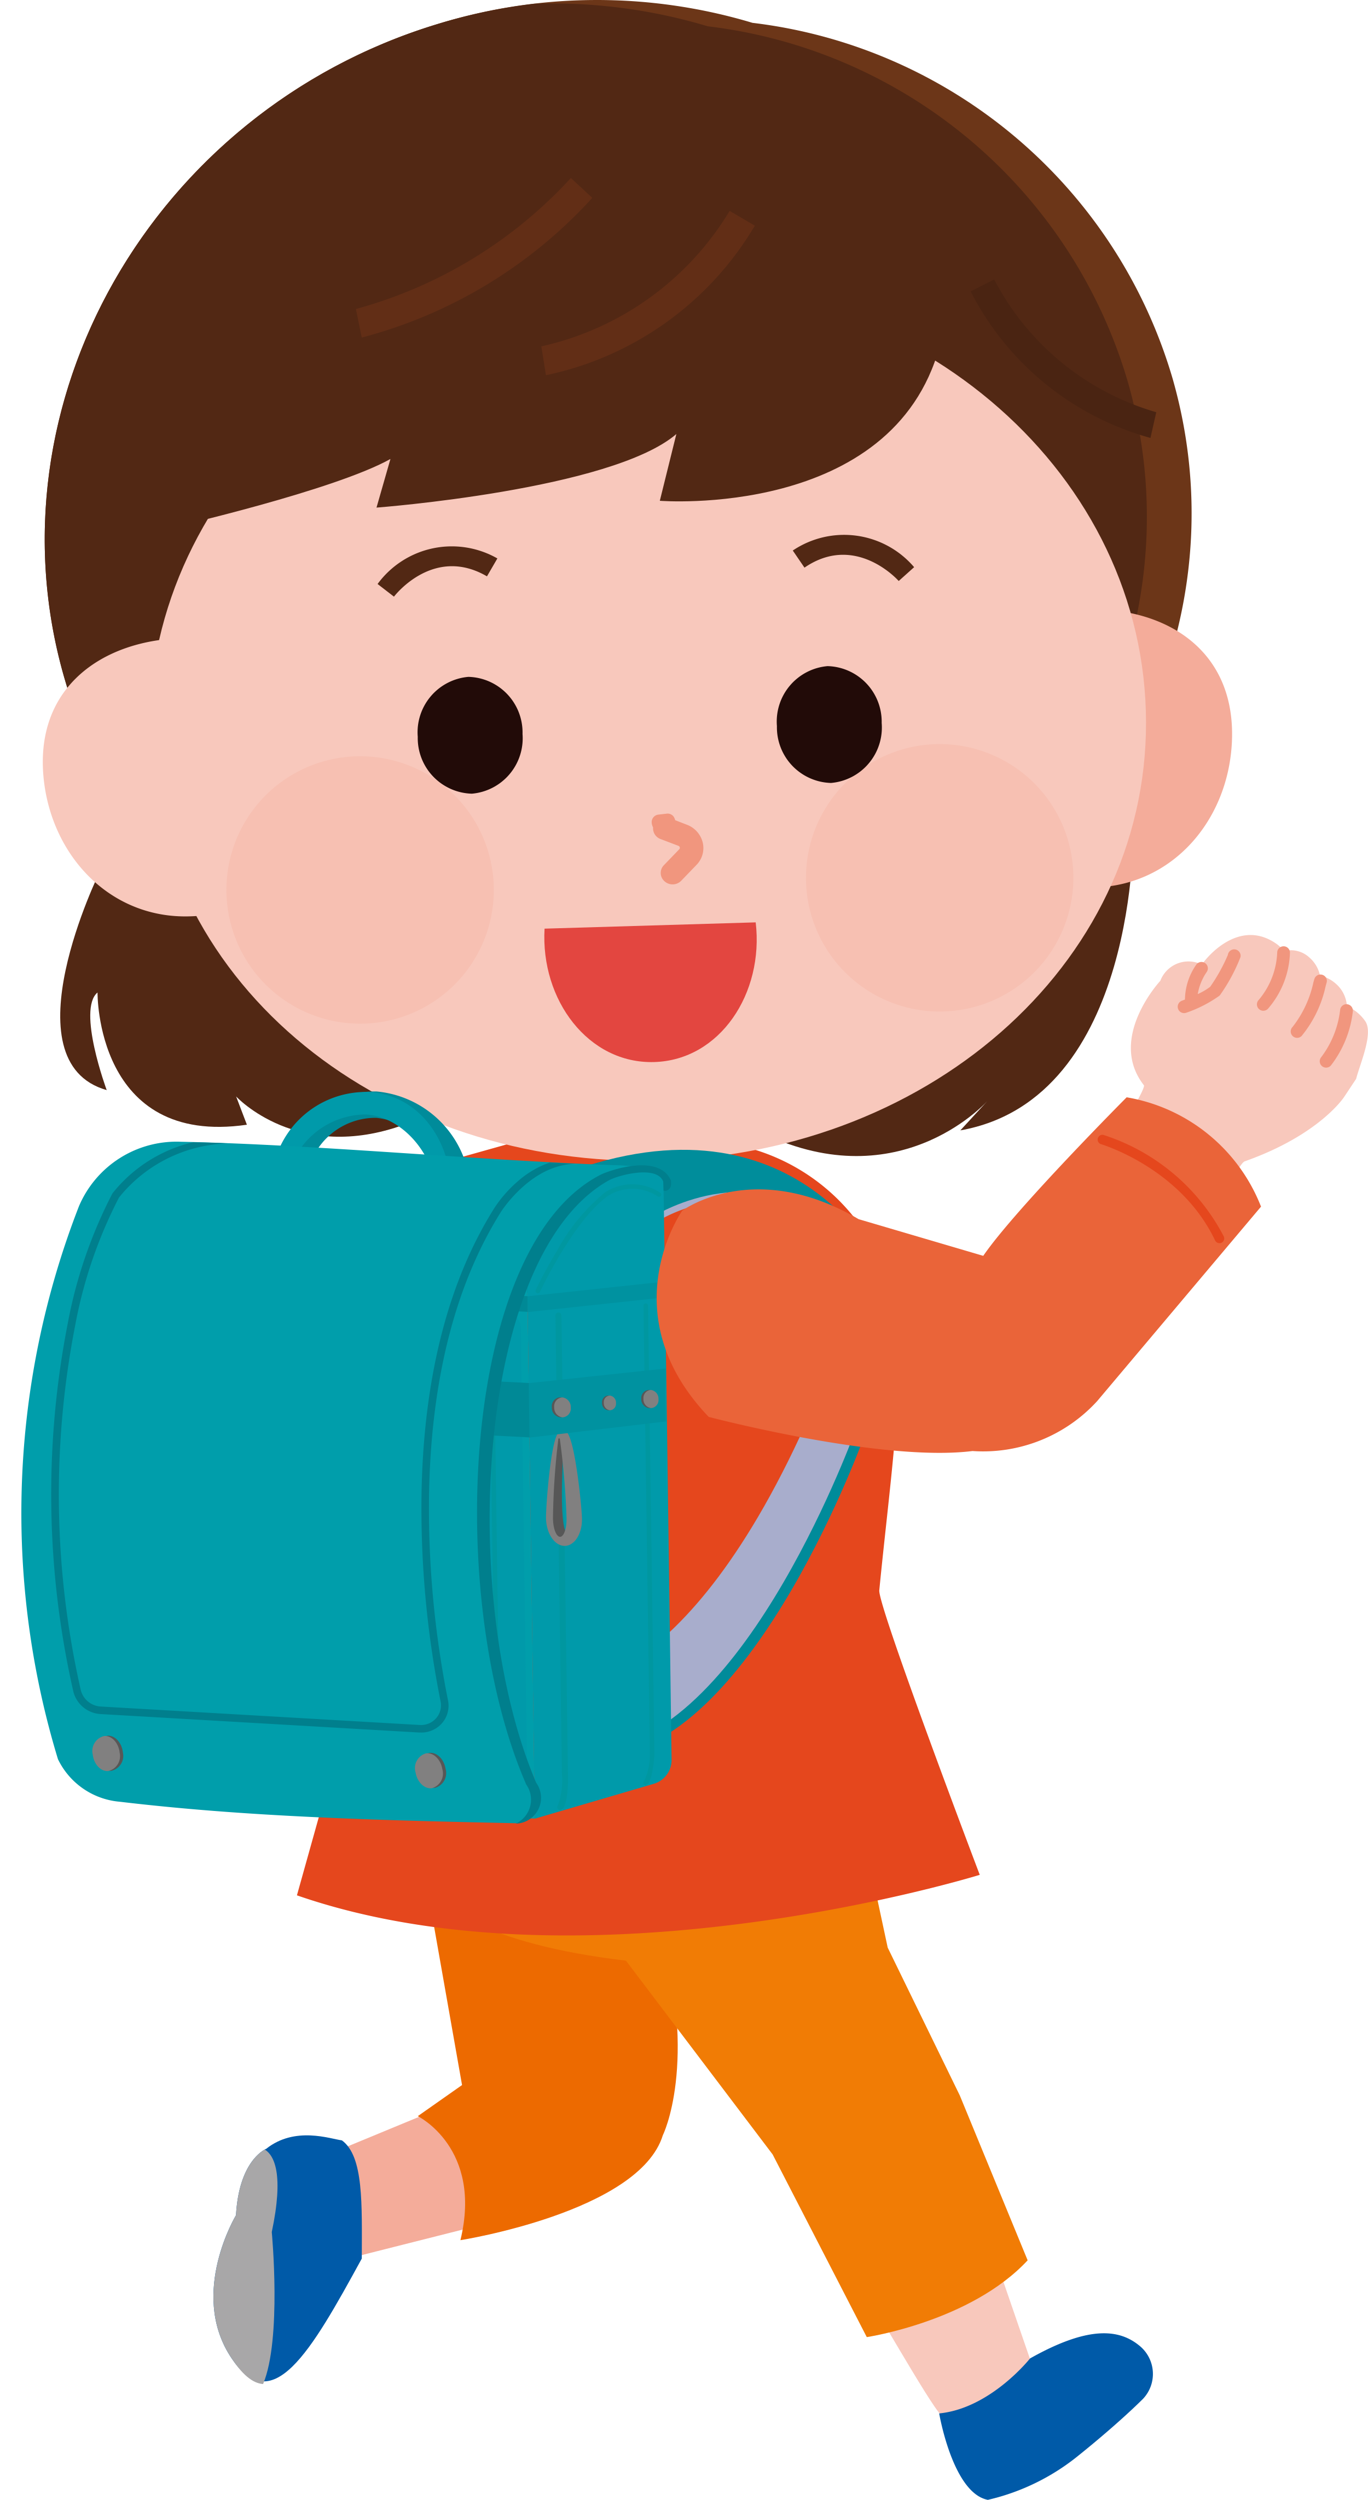 <svg id="lot_icon_01" xmlns="http://www.w3.org/2000/svg" xmlns:xlink="http://www.w3.org/1999/xlink" width="90.996" height="166.26" viewBox="0 0 90.996 166.26">
  <defs>
    <clipPath id="clip-path">
      <rect id="長方形_42" data-name="長方形 42" width="90.996" height="166.26" fill="none"/>
    </clipPath>
    <clipPath id="clip-path-2">
      <path id="パス_289" data-name="パス 289" d="M44.06,0A35.43,35.43,0,0,1,54.182,1.52,33.219,33.219,0,0,1,82.131,25.189C87.311,43.324,76.044,62,57.22,67.8a36.861,36.861,0,0,1-21.621.188c-12.716-1.687-23.534-10.1-27.22-23C3.2,26.849,14.259,7.445,33.083,1.645A36.744,36.744,0,0,1,43.741,0Z" transform="translate(-7.103)" fill="none"/>
    </clipPath>
  </defs>
  <g id="グループ_38" data-name="グループ 38" transform="translate(0 0)">
    <g id="グループ_37" data-name="グループ 37" clip-path="url(#clip-path)">
      <path id="パス_279" data-name="パス 279" d="M43.581,84.286l-.694.314L32.266,88.992c-.172,5.236,2.275,6.431,2.275,6.431L45.322,92.7l4.391-1.417Z" transform="translate(-11.999 54.94)" fill="#f4ac9a"/>
      <path id="パス_280" data-name="パス 280" d="M49.061,86.309c-.776-.1-3.12-.963-5.033.558-.206.091-1.819.909-2.014,4.42,0,0-3.091,5.111-.4,9.349,2.76,4.344,5.39-.286,8.768-6.465.007-3.606.135-6.8-1.323-7.863" transform="translate(-26.317 56.041)" fill="#005aa8"/>
      <path id="パス_281" data-name="パス 281" d="M47.215,102.143c1.255-2.978.578-10.109.578-10.109.808-3.822.178-5.089-.467-5.487-.41.228-1.738,1.2-1.913,4.369,0,0-3.091,5.111-.4,9.349.79,1.245,1.5,1.825,2.2,1.878" transform="translate(-29.715 56.413)" fill="#a8a7a8"/>
      <path id="パス_282" data-name="パス 282" d="M28.386,75.865,30.743,89.22,27.8,91.288s4.323,2.126,2.835,8.249c0,0,11.893-1.873,13.464-6.979,0,0,2.357-4.714-.2-13.945Z" transform="translate(-0.009 49.451)" fill="#ed6a00"/>
      <path id="パス_283" data-name="パス 283" d="M13.435,91.4c2.357,3.753,6.305,10.791,7.048,11.485,2.337-.033,6.141-2.423,6.217-2.866L22.746,88.541Z" transform="translate(42.103 57.713)" fill="#f8c8bc"/>
      <path id="パス_284" data-name="パス 284" d="M8.66,99.274s.894,5.3,3.238,5.75a14.866,14.866,0,0,0,6.074-2.986s2.412-1.916,4.245-3.731a2.414,2.414,0,0,0-.233-3.533c-1.369-1.132-3.424-1.328-7.28.844,0,0-2.623,3.323-6.044,3.657" transform="translate(53.812 61.235)" fill="#005aa8"/>
      <path id="パス_285" data-name="パス 285" d="M46.245,82.606l-.872-4.072-.728-6.546-30.572.776s-4.049,8.49,14.761,10.71l9.757,12.888,6.262,12.149s6.92-1.036,10.7-5.107L51.041,92.439Z" transform="translate(12.803 46.924)" fill="#f17c05"/>
      <path id="パス_286" data-name="パス 286" d="M54.371,76.015c.664-6.789,1.594-13.038,1.193-17.706a13.485,13.485,0,0,0-10.375-11.84l-1.031-.249a20.478,20.478,0,0,0-4.805-.573H34.931a20.434,20.434,0,0,0-5.527.763l-6.209,1.743a2.255,2.255,0,0,0-1.381,1.1c-3.986,7.42-3.632,14.164-2.281,26.512.183,1.675-.01,3.176.715,4.05L15.634,96.3c19.346,6.715,45.42-1.363,45.42-1.363s-6.786-17.878-6.683-18.92" transform="translate(4.117 29.753)" fill="#e5471d"/>
      <path id="パス_287" data-name="パス 287" d="M82.131,25.19A33.223,33.223,0,0,0,54.182,1.519a35.991,35.991,0,0,0-21.1.126c-18.824,5.8-29.885,25.2-24.7,43.337C12.066,57.89,22.883,66.3,35.6,67.989a36.856,36.856,0,0,0,21.619-.19C76.042,62,87.311,43.325,82.131,25.19" transform="translate(-4.129 0)" fill="#6c3618"/>
    </g>
  </g>
  <g id="グループ_40" data-name="グループ 40" transform="translate(2.974)">
    <g id="グループ_39" data-name="グループ 39" clip-path="url(#clip-path-2)">
      <path id="パス_288" data-name="パス 288" d="M83.932,25.329A33.223,33.223,0,0,0,55.983,1.658a35.991,35.991,0,0,0-21.1.126C16.06,7.583,5,26.987,10.18,45.121c3.687,12.907,14.5,21.318,27.22,23.007a36.856,36.856,0,0,0,21.619-.19c18.824-5.8,30.093-24.473,24.913-42.609" transform="translate(-11.879 0.091)" fill="#522814"/>
    </g>
  </g>
  <g id="グループ_42" data-name="グループ 42" transform="translate(0 0)">
    <g id="グループ_41" data-name="グループ 41" clip-path="url(#clip-path)">
      <path id="パス_290" data-name="パス 290" d="M41.441,35.459s-6.217,12.628.461,14.526c0,0-1.984-5.354-.611-6.492,0,0-.137,10.261,9.936,8.794l-.717-1.88s4.1,4.46,11.185,1.872L60.422,34.542Z" transform="translate(-34.804 22.515)" fill="#522814"/>
      <path id="パス_291" data-name="パス 291" d="M60.815,34.667a9.332,9.332,0,0,1-9.13,9.529c-5.193.155-9.075-3.9-9.68-8.969-.75-6.289,3.935-9.376,9.13-9.529a9.331,9.331,0,0,1,9.68,8.969" transform="translate(-39.079 16.748)" fill="#f8c8bc"/>
      <path id="パス_292" data-name="パス 292" d="M34.487,33.313s.368,18.043-11.512,20.151l1.86-2.019S19.277,57.815,10.359,53.9l-.92-19.259s25.673-1.214,25.048-1.326" transform="translate(40.905 21.714)" fill="#522814"/>
      <path id="パス_293" data-name="パス 293" d="M5.478,34.066a9.331,9.331,0,0,0,9.68,8.969c5.195-.154,8.827-4.427,9.13-9.529.375-6.32-4.486-9.125-9.68-8.969a9.331,9.331,0,0,0-9.13,9.529" transform="translate(57.647 15.99)" fill="#f4ac9a"/>
      <path id="パス_294" data-name="パス 294" d="M75.234,39.914c.486,16.333-13.978,29.36-32.282,29.9s-33.516-11.6-34-27.932,13.958-30.015,32.262-30.56S74.748,23.581,75.234,39.914" transform="translate(0.985 7.371)" fill="#f8c8bc"/>
      <path id="パス_295" data-name="パス 295" d="M35.272,40.436a8.893,8.893,0,1,0,7.722-9.918,8.888,8.888,0,0,0-7.722,9.918" transform="translate(-20.143 19.847)" fill="#f7c0b2"/>
      <path id="パス_296" data-name="パス 296" d="M29.621,39.576a8.893,8.893,0,1,1-8.13-9.586,8.888,8.888,0,0,1,8.13,9.586" transform="translate(41.747 19.528)" fill="#f7c0b2"/>
      <path id="パス_297" data-name="パス 297" d="M41.017,31.034a3.7,3.7,0,0,1-3.368,3.989,3.7,3.7,0,0,1-3.6-3.781,3.7,3.7,0,0,1,3.37-3.989,3.7,3.7,0,0,1,3.6,3.781" transform="translate(-6.261 17.763)" fill="#220b08"/>
      <path id="パス_298" data-name="パス 298" d="M26.554,30.6a3.7,3.7,0,0,1-3.368,3.989,3.7,3.7,0,0,1-3.6-3.781,3.7,3.7,0,0,1,3.368-3.989,3.7,3.7,0,0,1,3.6,3.781" transform="translate(32.093 17.483)" fill="#220b08"/>
      <path id="パス_299" data-name="パス 299" d="M36.149,25.361l-1.09-.842a6.121,6.121,0,0,1,7.968-1.7l-.692,1.191c-3.512-2.047-6.079,1.209-6.186,1.35" transform="translate(-9.943 14.321)" fill="#522814"/>
      <path id="パス_300" data-name="パス 300" d="M25.324,24.62l1.026-.92a6.12,6.12,0,0,0-8.072-1.107l.778,1.138c3.352-2.3,6.151.757,6.269.889" transform="translate(34.456 14.021)" fill="#522814"/>
      <path id="パス_301" data-name="パス 301" d="M28.294,33.1a.546.546,0,0,1,.028.1l.775.3a1.7,1.7,0,0,1,1.056,1.176,1.6,1.6,0,0,1-.408,1.492L28.721,37.23a.8.8,0,0,1-1.107.033.735.735,0,0,1-.048-1.065l1.026-1.064a.13.13,0,0,0,.035-.13.141.141,0,0,0-.091-.1l-1.183-.449a.76.76,0,0,1-.5-.776.732.732,0,0,1-.088-.274v0a.5.5,0,0,1,.428-.575l.57-.066a.492.492,0,0,1,.529.345" transform="translate(16.589 21.349)" fill="#f1967e"/>
      <path id="パス_302" data-name="パス 302" d="M24.633,37.555c-.276,4.739,2.915,9,7.293,8.872s7.308-4.576,6.751-9.29Z" transform="translate(11.59 24.207)" fill="#e34640"/>
      <path id="パス_303" data-name="パス 303" d="M31.984,18.222c-6.241,3-12.653,7.435-14.736,6.743,0,0,2.322,2.509,8.964.659q-1.065,1.672-2.095,3.553s10.773-2.465,14.536-4.562l-.927,3.233s15.621-1.178,19.946-4.893l-1.1,4.44s15.478,1.234,18.611-10.276c0,0-23.852-18.826-43.2,1.1" transform="translate(-12.682 5.911)" fill="#522814"/>
      <path id="パス_304" data-name="パス 304" d="M31.625,17.78l-.387-1.9.192.951-.193-.951a30.148,30.148,0,0,0,14.3-8.712L46.961,8.49a31.541,31.541,0,0,1-15.336,9.29" transform="translate(-7.563 4.67)" fill="#622e16"/>
      <path id="パス_305" data-name="パス 305" d="M25,19.419,24.694,17.5l.154.96-.155-.96A19.561,19.561,0,0,0,37.218,8.492l1.677.983A21.182,21.182,0,0,1,25,19.419" transform="translate(11.315 5.535)" fill="#622e16"/>
      <path id="パス_306" data-name="パス 306" d="M20.487,21.792l.385-1.711-.192.856.193-.856a17.685,17.685,0,0,1-10.781-8.829l-1.566.793a19.131,19.131,0,0,0,11.961,9.747" transform="translate(56.039 7.334)" fill="#4a2412"/>
      <path id="パス_307" data-name="パス 307" d="M33.8,51.463a10.7,10.7,0,0,0-12.673-1.4l-.144-.841s7.5-4.262,12.817,2.243" transform="translate(22.547 31.189)" fill="#a8adcc"/>
      <path id="パス_308" data-name="パス 308" d="M25.556,50.663s7.232-4.526,12.767,1.814l2.372,1.794s-5.641-12.23-21.152-6.4Z" transform="translate(18.02 30.175)" fill="#008d9b"/>
      <path id="パス_309" data-name="パス 309" d="M37.9,50.133A4.614,4.614,0,0,1,42.559,45.7a5.047,5.047,0,0,1,4.506,4.913l1.763.094a6.877,6.877,0,0,0-6.237-6.759,6.3,6.3,0,0,0-6.45,6.089Z" transform="translate(-17.529 28.644)" fill="#008b9a"/>
      <path id="パス_310" data-name="パス 310" d="M37.909,50.091a5.372,5.372,0,0,1,5.271-4.627c2.474.131,4.605,2.73,4.65,5.172l1.065.046c-.028-3.409-2.09-6.53-5.539-6.713a6.3,6.3,0,0,0-6.45,6.089Z" transform="translate(-18.861 28.655)" fill="#009aaa"/>
      <path id="パス_311" data-name="パス 311" d="M28.752,55.034l35.41.567-.116-8.19-35.41-.567Z" transform="translate(-20.468 30.534)" fill="#006772"/>
      <path id="パス_312" data-name="パス 312" d="M34.051,86.553l28.618,1.419-.5-35.344a.705.705,0,0,0-.667-.687l-27.262-1.35a.649.649,0,0,0-.689.659Z" transform="translate(-27.091 32.976)" fill="#009eab"/>
      <path id="パス_313" data-name="パス 313" d="M20.653,75.409s8.733-.317,16.741-18.33l2.74,1.769c-1.216,3.16-9.42,23.545-19.728,20.455Z" transform="translate(17.152 37.206)" fill="#008b9a"/>
      <path id="パス_314" data-name="パス 314" d="M21,75.142s8.277,1.014,16.741-18.33l2.74,1.769c-1.216,3.16-9.42,23.545-19.728,20.455Z" transform="translate(16.235 37.032)" fill="#a8adcc"/>
      <path id="パス_315" data-name="パス 315" d="M37.1,47.833c-.368-1.189-3.365-.463-4.006-.076A12.631,12.631,0,0,0,28.046,54.7l.5,35.5L36.5,87.87a1.648,1.648,0,0,0,1.145-1.587c-.089-6.619-.525-38.385-.545-38.45" transform="translate(7.027 30.754)" fill="#009aaa"/>
      <path id="パス_316" data-name="パス 316" d="M28.611,54.931a.134.134,0,0,1-.064-.017.152.152,0,0,1-.074-.2c0-.013.572-1.221,1.417-2.616a13.187,13.187,0,0,1,3.206-3.89,3.349,3.349,0,0,1,3.664.041.15.15,0,0,1,.035.21.148.148,0,0,1-.21.028,3.042,3.042,0,0,0-3.309-.031c-2.283,1.619-4.508,6.345-4.529,6.393a.145.145,0,0,1-.135.083" transform="translate(7.164 31.081)" fill="#0097a0"/>
      <path id="パス_317" data-name="パス 317" d="M32.534,85.942a.215.215,0,0,1-.135-.055.2.2,0,0,1-.017-.282,4.818,4.818,0,0,0,.264-2.091l-.433-30.471a.2.2,0,0,1,.2-.2.209.209,0,0,1,.2.2l.434,30.468c.01.312.04,1.911-.367,2.36a.189.189,0,0,1-.149.063" transform="translate(4.732 34.446)" fill="#0097a0"/>
      <path id="パス_318" data-name="パス 318" d="M28.888,84.527a.161.161,0,0,1-.119-.059.148.148,0,0,1,.021-.21,4.259,4.259,0,0,0,.383-1.753l-.425-29.878a.144.144,0,0,1,.149-.145.156.156,0,0,1,.154.152l.423,29.885v.012c-.02.281-.139,1.688-.492,1.966a.154.154,0,0,1-.094.031" transform="translate(14.056 34.209)" fill="#0097a0"/>
      <path id="パス_319" data-name="パス 319" d="M35.445,84.793l22.729,1.366A1.135,1.135,0,0,0,59.4,85.014l-.433-30.521a1.234,1.234,0,0,0-1.16-1.194L35.077,51.933a1.135,1.135,0,0,0-1.224,1.145L34.286,83.6a1.233,1.233,0,0,0,1.16,1.194" transform="translate(-24.322 33.85)" fill="#009aaa"/>
      <path id="パス_320" data-name="パス 320" d="M35.485,79.508a.156.156,0,0,1-.152-.154L34.978,54.3a.145.145,0,0,1,.149-.147.156.156,0,0,1,.152.152l.355,25.058a.145.145,0,0,1-.149.147" transform="translate(-2.416 35.297)" fill="#0097a0"/>
      <path id="パス_321" data-name="パス 321" d="M33.8,59.2l3.285.165-.051-3.616-3.285-.165Z" transform="translate(-1.834 36.232)" fill="#008996"/>
      <path id="パス_322" data-name="パス 322" d="M33.177,57.872s-.471,6.242.233,6.467c0,0-.785,1.212-1.183-.565l.413-5.5s.043-.73.537-.4" transform="translate(4.353 37.667)" fill="#575757"/>
      <path id="パス_323" data-name="パス 323" d="M34.044,63.5c-.007-.436-.135-1.853-.33-3.173-.377-2.532-.687-2.75-.95-2.755s-.567.2-.871,2.717c-.159,1.312-.248,2.726-.241,3.162.015,1,.562,1.824,1.222,1.838s1.184-.79,1.169-1.789m-1.026-.021c.01.671-.185,1.211-.434,1.206s-.461-.555-.469-1.226a48.478,48.478,0,0,1,.358-5.274.05.05,0,0,1,.1,0,50.864,50.864,0,0,1,.446,5.292" transform="translate(4.668 37.524)" fill="#818080"/>
      <path id="パス_324" data-name="パス 324" d="M37.361,55.1l-9.11.976.051,3.621,9.108-1.077Z" transform="translate(6.919 35.913)" fill="#0092a0"/>
      <path id="パス_325" data-name="パス 325" d="M33.3,56.937a.591.591,0,0,1-.542.652.642.642,0,0,1-.56-.676.591.591,0,0,1,.542-.652.642.642,0,0,1,.56.676" transform="translate(4.508 36.672)" fill="#575757"/>
      <path id="パス_326" data-name="パス 326" d="M33.206,56.939a.591.591,0,0,1-.542.652.642.642,0,0,1-.56-.676.591.591,0,0,1,.542-.652.642.642,0,0,1,.56.676" transform="translate(4.76 36.674)" fill="#818080"/>
      <path id="パス_327" data-name="パス 327" d="M31.161,56.687a.433.433,0,0,1-.4.479.47.47,0,0,1-.41-.5.432.432,0,0,1,.4-.479.471.471,0,0,1,.411.5" transform="translate(9.697 36.627)" fill="#575757"/>
      <path id="パス_328" data-name="パス 328" d="M31.091,56.688a.433.433,0,0,1-.4.479.47.47,0,0,1-.41-.5.432.432,0,0,1,.4-.479.471.471,0,0,1,.411.5" transform="translate(9.883 36.627)" fill="#818080"/>
      <path id="パス_329" data-name="パス 329" d="M29.659,56.577a.536.536,0,0,1-.492.593.585.585,0,0,1-.509-.614.538.538,0,0,1,.492-.593.585.585,0,0,1,.509.614" transform="translate(13.999 36.478)" fill="#575757"/>
      <path id="パス_330" data-name="パス 330" d="M29.572,56.577a.536.536,0,0,1-.492.593.585.585,0,0,1-.509-.614.538.538,0,0,1,.492-.593.585.585,0,0,1,.509.614" transform="translate(14.229 36.478)" fill="#818080"/>
      <path id="パス_331" data-name="パス 331" d="M33.851,53.13l3.317.164-.015-1.041-3.317-.164Z" transform="translate(-2.062 33.953)" fill="#008996"/>
      <path id="パス_332" data-name="パス 332" d="M37.432,51.6l-9.11.976.015,1.049,9.11-.976Z" transform="translate(6.767 33.637)" fill="#0092a0"/>
      <path id="パス_333" data-name="パス 333" d="M67.357,47.524c-9.33-.35-19.72-1.364-28.684-1.553a7.05,7.05,0,0,0-6.774,4.28,56.257,56.257,0,0,0-1.4,36.783,5.036,5.036,0,0,0,4.115,2.831c8.335.989,16.657,1.224,26.214,1.426a1.715,1.715,0,0,0,1.454-2.712c-5.22-12.27-3.976-35.052,4.779-40.035.641-.382,3.391-1.049,3.758.126a.2.2,0,0,0,.183.135l.13,0c.111,0,.139-.084.124-.19-.051-.368-1.046-1.047-3.9-1.092" transform="translate(-26.644 29.964)" fill="#009eab"/>
      <path id="パス_334" data-name="パス 334" d="M40.474,48.606l.162.008a.443.443,0,0,0,.334-.474.819.819,0,0,0-.01-.218c-.813-1.84-4.166-.633-4.656-.385C27.01,52.259,25.914,75.666,31.339,88.1a1.754,1.754,0,0,1-.7,2.6A1.715,1.715,0,0,0,32,87.983c-5.218-12.268-3.976-35.05,4.78-40.034.634-.378,3.281-1.069,3.674.064Z" transform="translate(3.665 30.583)" fill="#007f8d"/>
      <path id="パス_335" data-name="パス 335" d="M64.829,47.338A6.442,6.442,0,0,0,62.687,48.6a8.448,8.448,0,0,0-1.533,1.744C58.1,55.189,56.47,61.5,56.3,69.1a65.452,65.452,0,0,0,1.26,14.067,1.3,1.3,0,0,1-.294,1.132,1.337,1.337,0,0,1-1.092.449L34.941,83.519a1.454,1.454,0,0,1-1.328-1.163,58.7,58.7,0,0,1-.355-24.188,30.622,30.622,0,0,1,2.914-8.5,9.611,9.611,0,0,1,7.157-3.593.291.291,0,0,0,.055-.01q-1.147-.047-2.271-.078a9.669,9.669,0,0,0-5.367,3.393l-.012.017a31.188,31.188,0,0,0-2.968,8.627,59.2,59.2,0,0,0,.35,24.416A1.982,1.982,0,0,0,34.93,84.02L56.157,85.25c.025,0,.05,0,.073,0a1.816,1.816,0,0,0,1.422-.616,1.778,1.778,0,0,0,.4-1.548A64.954,64.954,0,0,1,56.8,69.132c.17-7.514,1.781-13.743,4.785-18.519.021-.033,2.192-3.446,5.347-3.163l-2.108-.112" transform="translate(-28.256 29.976)" fill="#007f8d"/>
      <path id="パス_336" data-name="パス 336" d="M51.933,70.988a1.017,1.017,0,0,1-.766,1.231c-.494.035-.951-.459-1.022-1.1a1.018,1.018,0,0,1,.768-1.231c.494-.035.95.459,1.021,1.1" transform="translate(-43.762 45.552)" fill="#575757"/>
      <path id="パス_337" data-name="パス 337" d="M52.063,71a1.017,1.017,0,0,1-.766,1.231c-.494.035-.951-.459-1.022-1.1a1.018,1.018,0,0,1,.768-1.231c.494-.035.95.459,1.021,1.1" transform="translate(-44.106 45.557)" fill="#818080"/>
      <path id="パス_338" data-name="パス 338" d="M38.931,71.628a1.017,1.017,0,0,1-.7,1.272c-.489.061-.973-.408-1.079-1.049a1.017,1.017,0,0,1,.7-1.272c.491-.061.973.408,1.079,1.049" transform="translate(-9.295 46.002)" fill="#575757"/>
      <path id="パス_339" data-name="パス 339" d="M39.06,71.645a1.017,1.017,0,0,1-.7,1.272c-.489.061-.973-.408-1.079-1.049a1.017,1.017,0,0,1,.7-1.272c.491-.061.973.408,1.079,1.049" transform="translate(-9.638 46.013)" fill="#818080"/>
      <path id="パス_340" data-name="パス 340" d="M1.338,47.629C1.478,47.807.112,50,0,50.277l6.249,5.38c.406-.459,1.409-2.821,1.8-2.96,4.984-1.761,6.609-4.278,6.609-4.278l.8-1.207c.263-1.024,1.186-3.076.586-3.862a2.8,2.8,0,0,0-1.2-.968,2.136,2.136,0,0,0-.77-1.525,2.288,2.288,0,0,0-1.018-.509,2.193,2.193,0,0,0-.714-1.211,1.806,1.806,0,0,0-1.687-.418,2.156,2.156,0,0,0-.491-.481c-2.192-1.553-4.211.324-4.974,1.374a2,2,0,0,0-2.757,1.079s-3.543,3.8-1.1,6.938" transform="translate(74.749 24.539)" fill="#f8c8bc"/>
      <path id="パス_341" data-name="パス 341" d="M9.308,38.731a.425.425,0,1,0-.837-.144,11.61,11.61,0,0,1-1.178,2.121,4.228,4.228,0,0,1-.826.484,3.681,3.681,0,0,1,.595-1.468.424.424,0,1,0-.694-.489,4.146,4.146,0,0,0-.752,2.322l-.2.076a.424.424,0,0,0-.256.543.412.412,0,0,0,.122.178.428.428,0,0,0,.421.078,8.55,8.55,0,0,0,2.2-1.127.418.418,0,0,0,.071-.083,11.637,11.637,0,0,0,1.336-2.493" transform="translate(73.204 24.922)" fill="#f1967e"/>
      <path id="パス_342" data-name="パス 342" d="M4.919,38.1a.424.424,0,0,0-.415.433,5.2,5.2,0,0,1-1.26,3.17.425.425,0,0,0,.644.553,5.964,5.964,0,0,0,1.465-3.743.424.424,0,0,0-.434-.413" transform="translate(80.452 24.835)" fill="#f1967e"/>
      <path id="パス_343" data-name="パス 343" d="M4.036,39.811a.425.425,0,0,0-.788-.317,2.774,2.774,0,0,0-.089.3A7.276,7.276,0,0,1,1.78,42.728a.425.425,0,0,0,0,.6l.026.025a.424.424,0,0,0,.573-.02,7.819,7.819,0,0,0,1.6-3.317c.028-.1.046-.17.059-.206" transform="translate(84.199 25.57)" fill="#f1967e"/>
      <path id="パス_344" data-name="パス 344" d="M2.812,40.888a.425.425,0,0,0-.846-.078A6.429,6.429,0,0,1,.711,43.955a.424.424,0,0,0,.643.553,7.19,7.19,0,0,0,1.459-3.621" transform="translate(87.177 26.35)" fill="#f1967e"/>
      <path id="パス_345" data-name="パス 345" d="M35.572,44.181s-7.428,7.46-9.539,10.544l-8.291-2.44c-6.967-4.1-11.731-.565-11.731-.565S1.193,58.547,7.77,65.435c0,0,11.48,3.028,17.546,2.271a10.284,10.284,0,0,0,8.294-3.319l10.9-12.935a11.69,11.69,0,0,0-8.936-7.271" transform="translate(39.37 28.798)" fill="#ea6439"/>
      <path id="パス_346" data-name="パス 346" d="M13.922,52.9a.319.319,0,0,1-.287-.182c-2.3-4.83-7.56-6.394-7.613-6.409A.319.319,0,0,1,6.2,45.7a13.778,13.778,0,0,1,8.011,6.748.317.317,0,0,1-.15.425.314.314,0,0,1-.137.031" transform="translate(67.189 29.778)" fill="#e5471d"/>
    </g>
  </g>
</svg>
